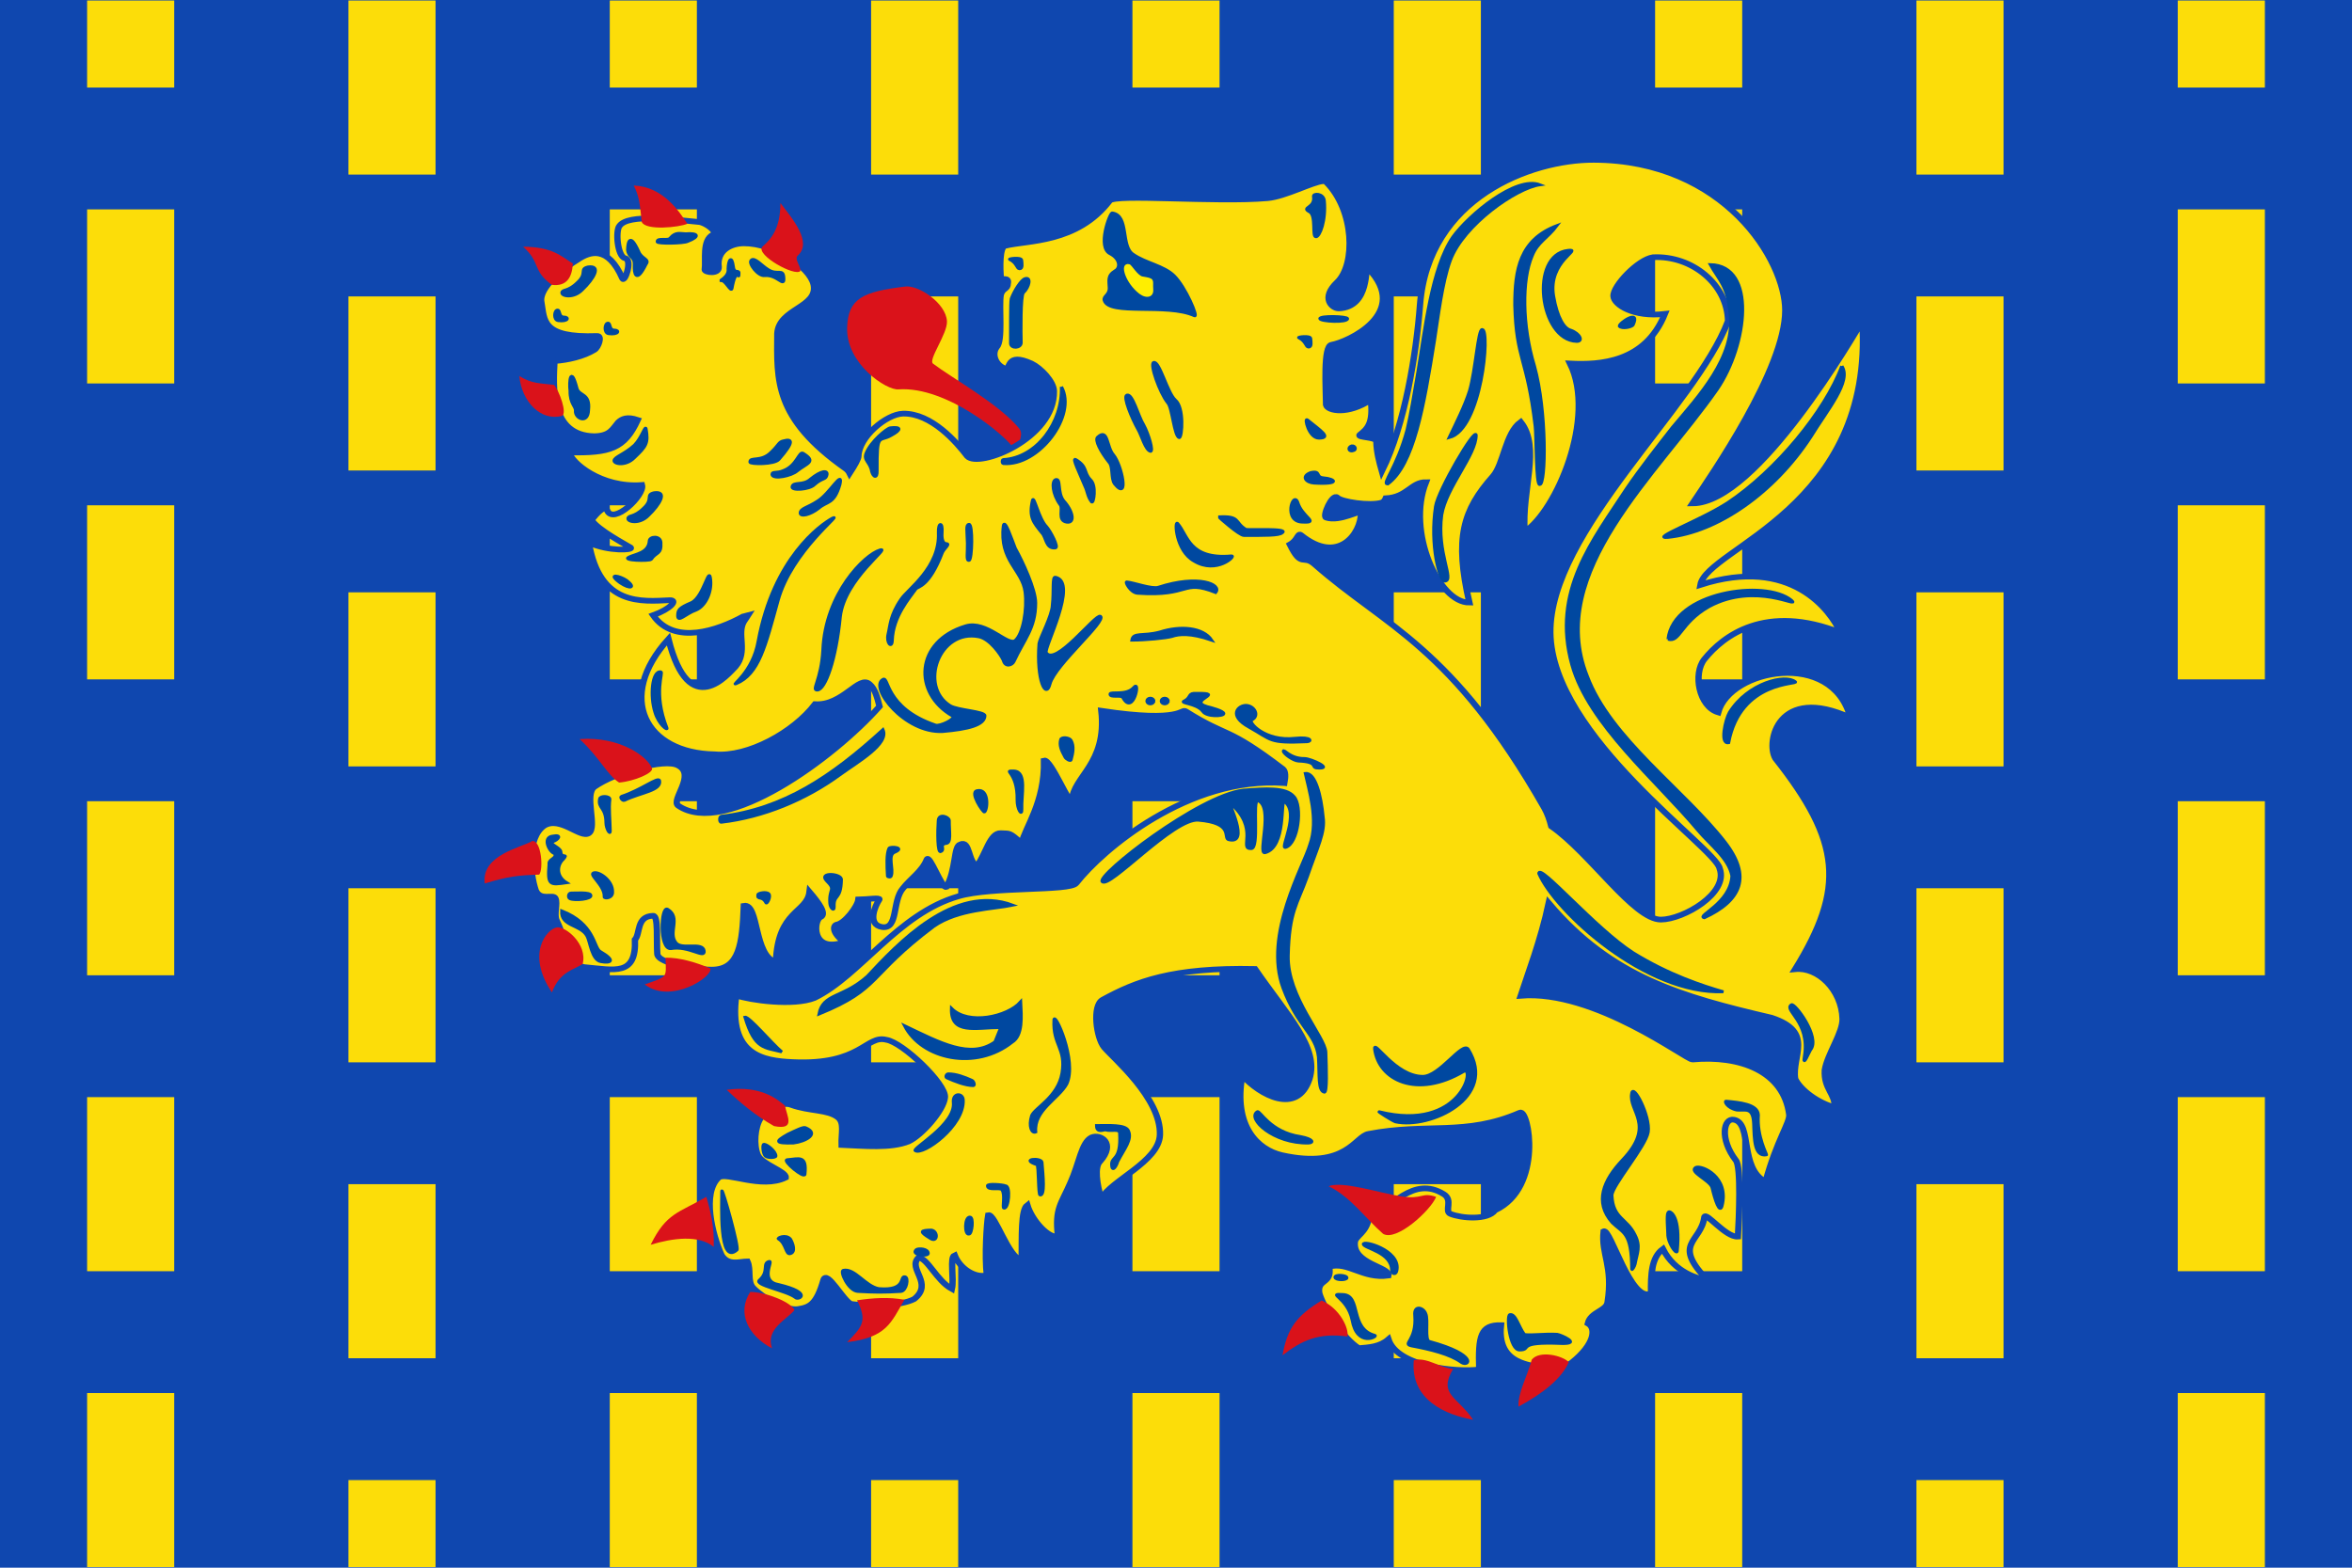 <?xml version="1.0" encoding="UTF-8" standalone="no"?>
<svg
   xmlns:dc="http://purl.org/dc/elements/1.1/"
   xmlns:cc="http://web.resource.org/cc/"
   xmlns:rdf="http://www.w3.org/1999/02/22-rdf-syntax-ns#"
   xmlns:svg="http://www.w3.org/2000/svg"
   xmlns="http://www.w3.org/2000/svg"
   xmlns:xlink="http://www.w3.org/1999/xlink"
   xmlns:sodipodi="http://sodipodi.sourceforge.net/DTD/sodipodi-0.dtd"
   xmlns:inkscape="http://www.inkscape.org/namespaces/inkscape"
   id="svg378"
   width="600"
   height="400"
   version="1.0"
   sodipodi:version="0.32"
   inkscape:version="0.45.1"
   sodipodi:docname="Bekkevoort.svg"
   inkscape:output_extension="org.inkscape.output.svg.inkscape"
   sodipodi:docbase="C:\TIIKERI\Liput\Belgia\provinssit\Vlaams-Brabant - kunnat\Leuven\svg">
  <defs
     id="defs2895" />
  <sodipodi:namedview
     inkscape:window-height="712"
     inkscape:window-width="1024"
     inkscape:pageshadow="2"
     inkscape:pageopacity="0.0"
     guidetolerance="10.0"
     gridtolerance="10.0"
     objecttolerance="10.0"
     borderopacity="1.0"
     bordercolor="#666666"
     pagecolor="#ffffff"
     id="base"
     inkscape:zoom="1.0472222"
     inkscape:cx="329.32745"
     inkscape:cy="217.0472"
     inkscape:window-x="-4"
     inkscape:window-y="-4"
     inkscape:current-layer="svg378"
     width="600px"
     height="400px" />
  <svg
     id="billety"
     viewBox="0 0 27 18"
     sodipodi:version="0.32"
     inkscape:version="0.45.1"
     version="1.0"
     width="100%"
     height="100%" />
  <svg
     id="lion"
     viewBox="0 0 744 496"
     sodipodi:version="0.32"
     inkscape:version="0.45.1"
     version="1.0"
     width="100%"
     height="100%" />
  <rect
     id="field"
     width="600"
     height="400"
     style="fill:#0f47af;fill-opacity:1"
     x="3.0000001e-006"
     y="0"
     inkscape:export-filename="C:\TIIKERI\Liput\Belgia\provinssit\Vlaams-Brabant - kunnat\Leuven\svg\Bekkevoort.png"
     inkscape:export-xdpi="133.33"
     inkscape:export-ydpi="133.33" />
  <g
     transform="matrix(22.222,0,0,22.207,3e-6,0.134)"
     id="g4136">
    <g
       style="stroke:#fcdd09;stroke-dasharray:2, 1.4;stroke-opacity:1"
       id="columns">
      <path
         style="stroke:#fcdd09;stroke-opacity:1"
         id="path2750"
         d="M 1.5,18 L 1.5,0" />
      <path
         style="stroke:#fcdd09;stroke-opacity:1"
         id="path2752"
         d="M 4.5,0 L 4.5,18" />
      <path
         style="stroke:#fcdd09;stroke-opacity:1"
         id="path2754"
         d="M 7.5,18 L 7.5,0" />
    </g>
    <use
       id="use2756"
       transform="matrix(1,0,0,-1,9,18)"
       xlink:href="#columns"
       x="0"
       y="0"
       width="540"
       height="360" />
    <use
       id="use2758"
       x="18"
       xlink:href="#columns"
       y="0"
       width="540"
       height="360" />
  </g>
  <g
     transform="matrix(0.806,0,0,0.723,-0.579,21.064)"
     id="g3869">
    <path
       style="fill:#da121a;fill-opacity:1;stroke:none;stroke-width:1.3px;stroke-opacity:1"
       id="tongue"
       d="M 321.654,129.215 C 319.356,125.004 300.567,107.095 285.091,108.277 C 281.4,108.708 268.442,99.326 268.841,86.402 C 269.144,76.125 273.929,73.816 286.966,72.027 C 291.138,71.152 300.13,77.74 300.433,84.224 C 300.661,88.646 294.336,97.918 296.048,99.215 C 301.922,104.196 316.997,113.512 323.236,122.008 C 324.443,123.575 323.622,125.331 323.548,126.724 C 323.396,129.891 322.811,130.881 321.654,129.215 z " />
    <path
       style="fill:#fcdd09;fill-opacity:1;stroke:#0f47af;stroke-width:2px;stroke-opacity:1"
       id="body"
       d="M 505.153,27.277 C 485.202,27.206 452.679,40.796 450.153,78.527 C 448.972,95.57 445.44,120.596 438.09,137.152 C 437.265,133.906 436.406,130.36 436.34,126.558 C 436.247,125.099 430.184,125.267 431.059,124.339 C 433.495,122.224 435.466,120.263 434.59,111.964 C 427.42,117.325 420.89,115.954 420.434,113.746 C 420.404,108.032 419.455,92.801 422.215,92.527 C 427.192,91.59 447.484,81.364 433.715,65.558 C 432.553,64.266 434.552,79.272 424.434,79.714 C 422.279,79.714 418.672,76.015 423.965,70.433 C 429.84,64.208 429.467,45.038 420.434,35.089 C 420.235,34.88 419.919,34.781 419.465,34.808 C 416.286,34.997 407.467,40.267 401.871,40.808 C 385.432,42.399 353.611,39.196 351.934,41.714 C 341.571,56.833 325.876,55.618 318.809,57.621 C 317.037,58.122 317.223,65.489 317.465,69.121 C 317.518,69.908 320.189,68.362 319.684,70.871 C 319.684,73.064 318.11,72.424 317.465,74.839 C 316.773,79.084 318.219,91.047 316.153,93.402 C 314.536,95.745 315.715,99.641 318.809,100.933 C 320.849,101.494 318.908,94.961 327.184,99.152 C 330.123,100.724 334.213,105.503 334.278,108.871 C 334.583,125.75 310.454,136.232 306.871,131.871 C 303.572,127.041 295.534,116.609 286.528,116.839 C 281.19,116.991 272.52,125.227 272.403,131.871 C 272.382,132.859 271.227,135.112 269.621,137.871 C 269.355,137.274 268.956,136.72 268.403,136.277 C 245.647,118.427 246.662,105.04 246.746,88.558 C 247.232,79.651 259.736,79.377 258.246,71.308 C 257.033,65.096 245.698,56.729 236.153,56.746 C 232.01,56.753 227.457,59.335 228.184,65.121 C 228.313,67.749 223.775,67.045 223.778,66.027 C 224.227,62.761 222.851,55.631 226.434,53.652 C 228.008,52.66 223.956,49.419 221.996,49.214 C 214.086,48.388 199.628,46.213 196.809,50.558 C 195.466,52.186 196.115,61.416 198.59,62.027 C 201.023,62.536 198.371,70.9 197.715,69.121 C 193.127,57.435 187.36,59.629 183.559,62.496 C 179.473,65.256 171.139,72.303 172.059,77.496 C 173.07,83.695 171.91,90.158 189.746,89.433 C 191.395,89.364 190.114,93.454 188.871,94.308 C 185.4,96.695 180.396,97.96 176.215,98.277 C 175.829,106.946 174.591,124.576 188.871,124.808 C 193.808,124.672 194.56,122.322 196.371,119.933 C 197.557,118.676 199.164,117.783 202.559,119.058 C 198.315,129.308 193.758,130.8 180.903,130.527 C 181.383,133.894 190.815,143.132 203.903,142.027 C 204.81,145.636 194.737,156.417 192.84,150.871 C 192.213,148.891 189.421,152.178 187.965,154.402 C 189.863,157.776 198.572,162.915 200.34,164.121 C 201.301,164.994 193.446,165.589 187.09,162.371 C 190.491,184.928 203.942,183.103 212.715,182.683 C 215.359,182.578 213.008,185.772 207.434,187.996 C 214.178,198.77 228.016,193.263 235.903,188.433 C 236.49,188.346 236.996,188.052 237.559,187.902 C 237.16,188.62 236.518,189.525 236.153,190.214 C 233.796,194.66 237.517,200.785 233.496,206.121 C 231.195,208.669 218.955,225.748 212.278,196.402 C 195.482,217.106 205.009,236.644 226.871,237.058 C 237.582,238.145 251.965,229.167 258.684,219.371 C 267.506,219.964 272.617,208.885 275.934,212.308 C 277.672,213.917 278.414,217.112 279.09,220.152 C 279.075,220.171 279.043,220.227 279.028,220.246 C 264.668,238.39 230.199,266.555 215.371,255.183 C 212.948,253.193 221.106,244.332 215.371,241.027 C 211.143,238.335 195.225,243.521 188.871,248.527 C 185.502,251.181 189.808,262.788 187.09,264.902 C 184.505,266.912 178.088,258.783 172.965,262.246 C 167.571,266.357 168.323,278.835 170.309,285.214 C 171.9,288.908 175.83,286.271 176.496,287.871 C 177.303,289.807 175.916,293.549 176.934,295.839 C 179.451,301.504 180.846,311.661 185.778,312.183 C 195.377,313.153 202.143,315.399 201.684,302.464 C 203.446,300.4 202.032,294.205 207.434,294.058 C 209.142,293.872 208.468,303.069 208.746,307.308 C 208.59,311.356 223.569,313.188 225.996,313.058 C 234.84,313.026 235.673,303.862 236.153,290.527 C 240.977,289.572 239.182,308.258 246.309,310.402 C 246.904,291.922 256.103,293.105 256.934,285.652 C 259.933,289.57 262.409,293.392 260.465,294.496 C 258.269,295.3 257.178,307.461 267.965,303.339 C 264.028,300.101 264.356,297.551 265.496,297.183 C 268.064,296.797 272.181,290.734 272.403,288.308 C 275.228,288.267 279.423,287.518 279.028,288.308 C 277.702,290.518 275.041,297.144 279.903,298.027 C 285.122,298.894 283.002,288.797 286.528,284.339 C 288.84,280.996 292.612,278.324 294.059,274.183 C 294.875,272.098 298.823,284.549 300.246,283.902 C 303.39,277.772 302.512,269.416 304.653,268.871 C 307.76,267.195 307.08,275.287 309.965,276.371 C 312.678,272.488 314.035,264.685 317.465,264.902 C 320.487,265.121 319.936,264.415 324.09,268.433 C 325.072,263.063 331.481,254.045 331.153,239.246 C 333.266,238.522 339.606,256.07 339.996,253.402 C 340.39,244.739 351.173,240.564 349.309,221.714 C 375.231,226.083 374.514,220.746 376.028,221.902 C 389.695,231.461 388.633,226.859 406.778,242.277 C 407.614,243.116 407.592,244.945 407.215,247.214 C 407.204,247.213 407.194,247.215 407.184,247.214 C 376.884,244.864 349.63,270.75 341.34,282.558 C 339.46,285.453 314.572,283.69 304.028,287.183 C 284.979,293.286 272.879,315.268 258.496,323.058 C 251.902,326.005 238.054,323.882 233.746,322.152 C 231.175,343.306 242.309,345.207 251.621,345.683 C 273.322,346.824 274.818,336.015 281.215,337.808 C 286.381,338.631 300.225,353.423 299.778,358.152 C 299.389,362.796 292.396,371.567 288.309,373.683 C 282.603,376.245 274.191,375.269 267.09,374.933 C 266.971,370.829 268.056,367.1 265.934,365.214 C 262.752,362.386 256.986,363.139 251.184,360.808 C 248.079,359.41 243.133,362.685 241.465,365.464 C 239.597,368.578 239.205,375.004 240.559,378.464 C 241.857,381.781 249.634,384.231 249.403,386.433 C 241.759,390.632 230.577,384.274 228.184,386.433 C 222.774,391.937 226.216,406.799 229.09,413.839 C 231.277,417.665 234.798,416.051 237.278,416.027 C 238.484,418.883 237.189,423.099 239.059,425.308 C 242.051,428.844 249.474,433.527 253.371,432.839 C 256.987,432.201 259.146,431.153 261.34,422.652 C 262.373,418.648 267.751,430.243 270.184,431.058 C 276.311,431.997 285.821,431.766 290.059,429.308 C 296.312,423.744 287.889,418.625 291.403,414.714 C 294.255,414.754 297.159,422.82 301.996,425.746 C 302.756,422.084 301.224,414.588 302.871,413.839 C 304.465,418.418 309.249,422.004 313.059,420.902 C 312.343,414.196 313.026,402.49 313.496,399.683 C 315.677,399.101 319.839,414.847 324.09,415.589 C 324.185,407.26 323.8,397.878 325.871,396.152 C 327.336,401.561 332.588,408.036 335.59,407.183 C 334.503,397.282 336.686,395.671 339.559,388.183 C 342.306,381.464 343.002,374.035 346.184,372.277 C 349.021,370.9 353.951,374.311 348.903,380.714 C 347.061,382.489 347.86,388.887 349.278,393.933 C 352.214,387.46 367.506,380.869 367.84,371.402 C 368.313,358.466 352.92,344.18 350.184,340.464 C 347.745,337.153 346.339,325.744 349.715,323.683 C 360.263,317.243 371.662,312.204 397.934,312.808 C 408.148,329.338 418.27,340.513 415.153,351.652 C 411.285,364.584 399.514,357.346 393.903,350.402 C 390.982,368.432 398.861,376.582 406.403,378.527 C 426.956,383.6 429.617,371.761 433.903,371.027 C 452.334,367.048 464.641,371.855 481.778,363.527 C 484.563,362.1 489.265,389.974 473.903,397.996 C 471.626,401.59 463.19,400.821 459.778,399.246 C 457.774,398.321 460.725,394.392 457.653,392.277 C 448.017,385.642 441.02,397.145 433.903,401.027 C 433.103,405.895 429.744,407.113 429.528,409.152 C 428.703,416.904 440.753,417.938 440.153,421.027 C 432.003,422.313 427.429,415.95 421.403,417.902 C 422.429,424.283 417.5,422.02 418.278,427.277 C 419.715,432.666 425.824,443.222 430.778,446.652 C 433.949,446.347 437.381,446.205 440.153,443.527 C 443.006,453.288 462.095,455.199 468.903,454.152 C 468.553,442.282 469.344,438.349 475.778,438.527 C 474.969,446.891 478.563,450.102 482.028,451.652 C 486.479,453.643 495.187,454.686 498.278,451.652 C 505.378,445.306 506.028,439.65 503.278,437.902 C 504.153,433.817 509.241,433.464 509.528,430.402 C 511.352,417.608 507.456,413.523 508.278,405.402 C 510.372,404.148 516.931,430.995 523.278,427.277 C 523.181,420.578 523.434,414.587 527.028,411.652 C 530.923,420.15 538.171,422.023 541.403,422.902 C 529.63,409.523 539.042,409.537 540.153,400.402 C 540.562,398.247 546.892,407.627 550.778,407.277 C 551.13,400.879 551.829,382.636 550.153,380.402 C 544.861,372.723 546.276,365.289 549.528,366.027 C 555.366,367.21 551.214,383.237 559.528,387.902 C 563.075,373.268 567.369,366.927 567.028,364.152 C 565.229,348.92 551.435,343.25 536.403,344.777 C 534.503,344.962 505.519,320.119 482.028,322.277 C 484.104,315.142 488.425,302.577 490.903,289.589 C 510.716,315.713 532.797,322.564 561.403,330.027 C 575.058,335.042 567.718,343.552 568.903,351.652 C 570.634,355.635 576.241,360.16 581.403,361.652 C 581.658,356.826 577.941,355.211 578.278,348.527 C 579.092,342.867 584.037,335.316 583.903,330.402 C 583.621,320.108 576.072,312.096 568.903,312.902 C 584.822,284.179 583.542,268 562.653,238.527 C 559.584,232.791 563.448,212.397 586.403,224.152 C 580.635,199.897 548.224,207.104 544.528,222.277 C 538.432,220.23 536.496,208.614 540.153,203.527 C 546.08,195.28 559.527,183.656 583.278,194.152 C 580.153,186.365 567.641,166.973 538.903,177.277 C 540.974,164.264 594.055,150.209 590.153,84.152 C 587.91,88.229 556.876,148.468 536.403,148.527 C 542.501,138.364 565.768,101.051 565.778,80.402 C 565.786,62.935 546.672,27.429 505.153,27.277 z M 523.903,61.652 C 536.403,60.962 547.457,71.356 547.653,84.152 C 537.457,114.273 491.054,158.537 491.403,194.152 C 491.769,230.732 543.854,270.17 544.996,277.371 C 547.904,286.122 533.465,295.37 526.403,295.402 C 517.877,295.437 504.081,272.014 491.715,262.464 C 491.2,260.175 490.51,257.987 489.528,256.027 C 460.086,198.538 439.424,192.264 416.809,170.027 C 413.074,166.357 412.753,171.549 408.965,163.027 C 411.602,161.388 411.417,158.786 412.496,159.714 C 424.195,170.213 431.538,159.276 431.496,151.746 C 431.489,150.574 424.88,155.152 420.434,153.527 C 419.167,153.106 422.38,144.914 423.965,146.433 C 425.104,147.948 434.416,149.534 438.121,148.214 C 438.745,147.878 439.078,147.345 439.309,146.714 C 446.134,146.335 447.357,140.972 452.028,141.027 C 445.802,158.459 456.067,183.623 465.778,183.527 C 461.067,160.706 463.743,150.897 473.278,138.902 C 476.659,134.647 477.15,123.772 482.028,119.777 C 488.4,128.772 482.27,143.907 483.278,158.527 C 493.312,151.199 506.094,118.236 497.653,99.152 C 507.136,99.694 521.463,98.759 527.653,81.652 C 517.713,82.926 511.592,78.437 511.403,75.402 C 511.176,71.77 519.243,62.375 523.903,61.652 z " />
    <g
       style="fill:#da121a;fill-opacity:1;stroke:none;stroke-width:1.3px"
       id="claws">
      <path
         style="fill:#da121a;fill-opacity:1;stroke:none"
         id="path637"
         d="M 175.405,71.4 C 169.154,66.4 171.919,63.549 166.294,57.924 C 175.669,58.028 178.265,61.257 182.015,63.861 C 181.806,68.862 179.988,72.025 175.405,71.4 z " />
      <path
         style="fill:#da121a;fill-opacity:1;stroke:none"
         id="path638"
         d="M 203.842,49.212 C 203.217,43.17 203.179,40.499 201.304,36.333 C 210.679,36.749 215.775,45.67 218.275,49.837 C 215.775,51.087 205.092,52.337 203.842,49.212 z " />
      <path
         style="fill:#da121a;fill-opacity:1;stroke:none"
         id="path639"
         d="M 241.968,57.962 C 245.093,55.045 247.72,51.055 247.72,42.513 C 251.678,48.242 257.777,56.291 253.295,60.975 C 251.906,62.212 254.224,64.688 254.022,66.516 C 252.355,68.599 239.884,60.879 241.968,57.962 z " />
      <path
         style="fill:#da121a;fill-opacity:1;stroke:none"
         id="path640"
         d="M 178.568,117.641 C 171.872,119.629 165.821,112.546 165.092,103.587 C 169.164,106.371 171.683,106.068 176.058,106.693 C 177.734,108.758 180.339,116.807 178.568,117.641 z " />
      <path
         style="fill:#da121a;fill-opacity:1;stroke:none"
         id="path641"
         d="M 196.663,247.037 C 192.878,244.325 190.429,238.118 184.163,231.696 C 196.982,230.637 205.821,238.025 207.062,242.018 C 207.654,243.621 201.42,246.616 196.663,247.037 z " />
      <path
         style="fill:#da121a;fill-opacity:1;stroke:none"
         id="path642"
         d="M 154.154,282.653 C 152.979,272.439 166.049,269.918 169.192,267.653 C 172.09,267.418 172.758,277.683 171.37,279.528 C 164.633,279.766 161.521,280.148 154.154,282.653 z " />
      <path
         style="fill:#da121a;fill-opacity:1;stroke:none"
         id="path643"
         d="M 176.976,298.154 C 173.816,298.718 167.096,307.379 175.404,321.09 C 177.93,313.629 182.346,313.185 185.139,311.052 C 186.721,304.018 179.649,297.676 176.976,298.154 z " />
      <path
         style="fill:#da121a;fill-opacity:1;stroke:none"
         id="path644"
         d="M 204.779,318.278 C 212.222,315.304 211.554,316.155 211.351,308.846 C 215.825,308.759 220.914,310.464 225.528,312.605 C 226.558,315.464 213.084,325.446 204.779,318.278 z " />
      <path
         style="fill:#da121a;fill-opacity:1;stroke:none"
         id="path645"
         d="M 245.093,446.716 C 237.592,442.341 233.807,434.286 238.182,426.786 C 243.819,426.947 251.331,430.697 252.164,433.197 C 250.081,436.323 242.801,439.841 245.093,446.716 z " />
      <path
         style="fill:#da121a;fill-opacity:1;stroke:none"
         id="path646"
         d="M 206.655,410.153 C 211.655,398.799 215.531,398.962 224.281,393.233 C 225.739,398.834 226.804,404.007 226.619,410.894 C 221.84,406.576 213.738,407.757 206.655,410.153 z " />
      <path
         style="fill:#da121a;fill-opacity:1;stroke:none"
         id="path647"
         d="M 245.718,368.278 C 239.884,364.632 234.676,359.736 230.717,355.465 C 241.759,353.798 246.909,359.007 249.2,361.09 C 249.617,364.527 252.801,369.84 245.718,368.278 z " />
      <path
         style="fill:#da121a;fill-opacity:1;stroke:none"
         id="path648"
         d="M 268.843,444.528 C 273.634,439.111 275.301,437.052 271.968,429.76 C 276.968,428.927 281.968,428.522 286.968,429.563 C 282.73,437.688 281.331,442.85 268.843,444.528 z " />
      <path
         style="fill:#da121a;fill-opacity:1;stroke:none"
         id="path649"
         d="M 438.463,406.285 C 432.717,400.687 428.298,393.321 421.227,389.491 C 425.573,387.539 437.297,391.874 444.184,393.071 C 451.071,394.268 450.55,391.47 455.257,393.247 C 453.636,397.888 442.735,409.157 438.463,406.285 z " />
      <path
         style="fill:#da121a;fill-opacity:1;stroke:none"
         id="path650"
         d="M 406.643,449.153 C 408.183,439.444 411.183,435.185 419.017,429.828 C 424.769,432.607 427.682,439.578 427.207,442.531 C 417.999,441.131 412.756,443.924 406.643,449.153 z " />
      <path
         style="fill:#da121a;fill-opacity:1;stroke:none"
         id="path651"
         d="M 448.192,450.894 C 447.014,464.963 458.424,470.219 466.968,471.914 C 462.033,463.738 455.826,463.061 460.614,454.001 C 455.92,453.345 452.243,449.716 448.192,450.894 z " />
      <path
         style="fill:#da121a;fill-opacity:1;stroke:none"
         id="path652"
         d="M 485.53,450.7 C 483.983,456.961 481.11,462.338 481.331,467.273 C 489.286,462.485 495.032,457.256 497.241,451.584 C 495.253,449.227 487.961,447.312 485.53,450.7 z " />
    </g>
    <path
       style="fill:#0048a0;stroke:#0048a0;stroke-width:1px"
       id="outer_eye"
       d="M 352.738,46.006 C 352.015,45.921 347.835,58.247 352.151,60.468 C 355.181,62.241 355.465,65.345 353.656,66.422 C 351.114,68.151 351.776,69.94 351.821,72.514 C 351.868,74.997 349.791,75.374 350.228,76.863 C 351.684,82.535 370.085,77.886 378.789,82.312 C 380.026,82.91 375.992,72.237 372.33,68.169 C 369.105,64.585 363.254,63.63 359.412,60.638 C 355.325,57.837 358.2,46.863 352.738,46.006 z " />
    <path
       style="fill:#ffee00;stroke:#ffee00"
       id="inner_eye"
       d="M 357.973,64.587 C 355.879,63.967 357.104,69.549 360.814,73.374 C 363.051,75.808 365.406,75.695 365.228,73.067 C 364.975,69.524 366.074,69.673 362.24,68.928 C 360.527,68.691 358.36,64.488 357.973,64.587 z " />
    <g
       style="fill:#0048a0;stroke:#0048a0;stroke-width:1px"
       id="highlights">
      <path
         id="path823"
         d="M 486.629,121.298 C 487,124.293 486.824,142.351 488.068,141.864 C 490.012,141.773 490.341,115.985 486.354,99.988 C 482.454,85.631 482.381,69.657 485.618,61.233 C 487.358,56.281 490.455,55.049 493.517,50.457 C 481.69,55.427 480.17,66.089 480.17,78.436 C 480.598,97.948 484.042,96.978 486.629,121.298 z " />
      <path
         id="path826"
         d="M 336.667,107.352 C 337.096,119.927 328.797,132.4 318.3,133.036 C 317.84,133.063 317.839,134.423 318.3,134.474 C 329.458,135.512 341.71,117.538 336.667,107.352" />
      <path
         id="path828"
         d="M 414.513,119.046 C 418.487,122.652 422.386,125.434 418.187,125.505 C 414.938,125.564 413.421,117.996 414.513,119.046 z " />
      <path
         id="path830"
         d="M 276.619,137.27 C 277.173,139.412 278.389,139.816 278.309,136.967 C 278.224,123.137 278.929,127.07 282.773,124.531 C 286.17,122.488 285.945,121.361 282.48,121.839 C 281.306,122.104 276.473,126.535 274.929,130.638 C 273.837,133.433 276.153,133.856 276.619,137.27 z " />
      <path
         id="path832"
         d="M 467.909,124.427 C 467.693,121.372 455.831,143.959 455.084,149.597 C 453.223,163.209 456.323,176.092 458.022,175.948 C 461.151,175.645 455.408,165.966 457.012,152.56 C 458.494,142.784 467.974,131.377 467.909,124.427 z " />
      <path
         id="path834"
         d="M 428.503,128.23 C 429.711,127.998 430.078,129.657 429.085,129.883 C 427.603,130.539 427.139,128.732 428.503,128.23 z " />
      <path
         id="path838"
         d="M 415.584,137.627 C 412.42,138.937 414.053,141.202 416.627,141.362 C 425.327,141.93 423.223,139.793 419.626,139.495 C 416.884,139.236 418.96,136.835 415.584,137.627 z " />
      <path
         id="path843"
         d="M 411.421,148.096 C 409.974,143.899 406.653,155.242 413.167,155.137 C 418.442,155.4 412.772,153.258 411.421,148.096 z " />
      <path
         id="path845"
         d="M 386.32,153.27 C 386.499,153.287 392.893,159.859 394.461,159.851 C 400.684,159.825 405.669,159.966 406.554,158.872 C 408.9,157.109 395.591,158.019 394.986,157.648 C 391.343,155.148 393.376,152.789 386.32,153.27 z " />
      <path
         id="path846"
         d="M 297.744,158.779 C 298.278,171.1 288.049,178.695 285.957,182.263 C 282.415,187.945 282.461,191.715 281.813,194.693 C 281.165,197.671 283.008,200.056 283.112,196.831 C 283.375,188.405 288.575,181.95 290.579,178.739 C 291.227,177.799 294.714,178.2 298.942,165.95 C 299.458,164.528 301.562,162.83 300.277,162.718 C 298.693,162.711 298.798,159.72 298.864,158.755 C 299.137,155.018 297.646,155.004 297.744,158.779 z " />
      <path
         id="path848"
         d="M 318.3,156.423 C 316.925,168.814 324.324,172.037 325.188,179.81 C 325.855,185.813 324.565,194.44 322.035,196.892 C 319.635,198.81 312.963,189.528 306.392,191.718 C 290.291,197.086 289.627,215.568 302.229,223.586 C 303.454,224.407 298.217,227.323 296.78,226.739 C 280.602,220.588 282.1,209.097 280.127,210.667 C 275.81,213.489 287.062,229.751 299.076,229.034 C 307.037,228.275 312.404,226.823 312.423,223.432 C 312.431,221.858 303.732,221.503 301.372,219.851 C 291.529,212.961 297.917,192.798 310.555,195.607 C 314.047,196.383 317.528,201.979 318.3,203.933 C 318.881,206.489 321.074,205.64 321.606,204.362 C 324.9,196.456 328.494,192.598 328.494,183.666 C 328.494,178.823 324.331,168.913 322.035,164.321 C 320.933,161.26 318.702,153.658 318.3,156.423 z " />
      <path
         id="path849"
         d="M 373.401,155.566 C 372.44,154.488 372.784,165.279 378.7,168.913 C 385.809,173.708 392.149,166.887 390.483,167.045 C 376.96,168.373 376.687,159.679 373.401,155.566 z " />
      <path
         id="path851"
         d="M 261.178,200.263 C 260.673,210.753 257.441,214.488 259.403,214.402 C 261.963,214.281 265.36,203.5 266.659,188.533 C 268.036,175.125 283.078,163.62 279.209,164.964 C 274.382,166.566 261.926,180.229 261.178,200.263 z " />
      <path
         id="path852"
         d="M 196.997,176.556 C 192.613,172.953 196.947,174.065 199.037,175.694 C 202.034,178.267 200.27,178.996 196.997,176.556 z " />
      <path
         id="path853"
         d="M 225.631,175.647 C 225.173,169.734 223.601,181.316 219.572,183.524 C 215.626,185.39 215.274,186.076 215.236,188.083 C 215.189,190.849 217.739,187.431 221.045,186.164 C 223.97,184.776 225.989,180.027 225.631,175.647 z " />
      <path
         id="path854"
         d="M 334.748,174.561 C 333.696,174.305 334.33,179.515 333.815,184.414 C 333.737,188.03 329.88,195.949 329.59,197.976 C 328.712,210.902 331.77,217.892 333.036,212.203 C 334.679,205.506 351.076,190.081 349.001,188.336 C 347.486,187.365 334.799,206.158 331.846,201.202 C 330.953,199.795 342.205,176.302 334.748,174.561 z " />
      <path
         id="path855"
         d="M 357.33,176.229 C 356.734,176.185 358.548,180.071 360.758,180.239 C 377.741,181.561 374.654,175.231 385.463,179.964 C 387.585,177.109 380.108,173.457 367.371,178.096 C 365.266,178.838 359.519,176.42 357.33,176.229 z " />
      <path
         id="path856"
         d="M 528.665,196.463 C 532.4,197.779 532.54,190.725 541.583,184.984 C 556.471,175.961 570.937,186.015 567.695,182.688 C 559.456,175.103 530.327,179.639 528.665,196.463" />
      <path
         id="path857"
         d="M 358.968,196.788 C 363.177,196.788 369.594,196.11 371.595,195.503 C 373.846,194.634 377.443,194.217 384.223,196.788 C 381.46,192.182 374.289,191.562 367.809,193.904 C 362.322,195.523 359.397,193.835 358.968,196.788 z " />
      <path
         id="path858"
         d="M 209.863,207.964 C 207.115,207.456 206.362,216.456 208.043,222.265 C 209.214,226.616 212.158,228.92 211.78,227.771 C 207.352,215.225 210.801,208.159 209.863,207.964 z " />
      <path
         id="path859"
         d="M 548.103,222.272 C 546.788,224.818 545,233.629 547.828,232.983 C 551.612,210.794 570.33,212.584 568.92,211.464 C 565.863,208.607 553.971,211.743 548.103,222.272 z " />
      <path
         id="path860"
         d="M 359.574,213.465 C 357.221,216.424 352.178,214.764 352.08,215.761 C 351.945,217.354 355.569,215.893 356.17,217.148 C 359.373,223.678 361.847,210.41 359.574,213.465 z " />
      <path
         style="stroke-width:0.954"
         id="path865"
         d="M 280.177,228.324 C 263.714,245.08 248.636,256.219 229.011,258.907 C 228.317,259 228.331,261.162 229.011,261.073 C 242.309,259.365 255.746,253.131 266.468,244.396 C 272.099,239.808 282.364,233.438 280.177,228.324 z " />
      <path
         id="path866"
         d="M 336.464,231.832 C 335.948,233.894 336.619,235.674 337.851,238.138 C 338.149,238.735 339.539,239.659 339.692,239.047 C 340.304,236.598 340.712,234.176 339.692,232.135 C 339.182,231.115 336.714,230.832 336.464,231.832 z " />
      <path
         id="path867"
         d="M 282.12,270.205 C 281.265,272.155 281.425,276.282 281.639,280.096 C 281.68,280.339 282.655,280.635 282.775,279.97 C 283.626,277.628 281.516,272.661 283.859,271.646 C 287.408,269.978 282.645,269.433 282.12,270.205 z " />
      <path
         id="path868"
         d="M 188.897,278.834 C 186.424,279.18 192.243,283.226 191.974,287.412 C 191.927,288.095 194.712,287.966 194.573,285.594 C 194.672,281.822 190.748,278.618 188.897,278.834 z " />
      <path
         id="path869"
         d="M 262.314,281.686 C 265.456,285.15 262.998,284.232 263.398,289.684 C 263.491,291.266 264.764,292.78 264.711,290.844 C 264.526,286.233 266.888,288.869 267.007,281.206 C 266.956,279.078 259.706,278.506 262.314,281.686 z " />
      <path
         id="path870"
         d="M 487.767,279.116 C 493.011,292.731 521.744,322.036 546.175,320.87 C 539.609,318.742 528.95,314.901 517.614,307.095 C 505.585,298.486 487.761,275.16 487.767,279.116 z " />
      <path
         id="path871"
         d="M 181.403,286.025 C 180.644,286.025 180.387,287.619 181.101,288.018 C 182.481,288.789 188.189,288.255 187.685,286.806 C 187.578,285.626 182.939,286.025 181.403,286.025 z " />
      <path
         id="path872"
         d="M 240.616,286.579 C 240.313,288.73 241.901,286.755 243.191,289.509 C 243.473,290.016 244.779,287.266 244.048,286.328 C 243.35,285.432 240.712,285.996 240.616,286.579 z " />
      <path
         id="path873"
         d="M 259.942,328.738 C 279.718,319.74 275.216,315.427 296.245,297.807 C 304.012,291.807 315.086,291.802 321.325,290.314 C 302.574,282.469 284.788,304.02 275.232,315.393 C 267.491,323.134 261.175,321.34 259.942,328.738 z " />
      <path
         id="path874"
         d="M 211.981,291.724 C 209.848,290.507 209.324,305.955 213.016,305.653 C 218.857,304.498 223.922,309.534 223.562,306.434 C 223.12,303.051 216.584,306.144 214.682,303.608 C 211.992,300.022 216.394,294.672 211.981,291.724 z " />
      <path
         id="path875"
         d="M 178.502,292.306 C 178.196,297.937 184.441,297.046 186.525,301.215 C 187.502,303.168 187.996,309.709 190.914,310.245 C 193.853,310.864 195.953,310.051 190.561,306.558 C 188.614,305.019 188.877,296.843 178.502,292.306 z " />
      <path
         id="path877"
         d="M 321.756,242.957 C 317.732,242.876 322.848,242.859 322.662,253.177 C 322.605,256.271 324.19,259.253 324.101,256.479 C 323.921,251.43 325.776,243.341 321.756,242.957 z " />
      <path
         id="path878"
         d="M 209.435,246.287 C 208.977,244.902 203.599,249.683 197.475,251.889 C 196.807,252.148 197.717,253.609 198.332,253.328 C 203.613,250.489 210.211,249.936 209.435,246.287 z " />
      <path
         id="path879"
         d="M 413.87,243.82 C 414.924,249.291 418.16,260.37 415.309,268.921 C 413.363,276.476 400.545,300.731 406.829,319.585 C 411.423,333.369 417.177,335.57 418.034,343.893 C 418.371,350.32 417.85,355.89 419.901,356.319 C 420.758,356.195 420.516,348.351 420.33,342.236 C 420.148,336.717 408.108,322.651 408.422,308.137 C 408.751,292.472 411.28,290.134 414.452,280.28 C 417.673,269.841 420.226,264.57 419.473,259.188 C 418.857,251.729 417.023,243.373 413.87,243.82 z " />
      <path
         id="path880"
         d="M 309.973,249.896 C 307.496,250.46 311.956,257.728 312.319,257.44 C 313.413,256.228 313.659,248.961 309.973,249.896 z " />
      <path
         id="path881"
         d="M 349.585,281.993 C 351.647,284.859 372.204,259.557 380.014,260.32 C 391.1,261.361 387.937,266.244 389.444,267.147 C 396.659,269.42 389.008,253.217 390.059,254.283 C 399.492,263.428 392.654,270.541 396.728,270.357 C 399.403,270.247 397.011,253.18 398.81,253.432 C 403.94,255.372 398.673,272.461 401.106,271.799 C 407.956,269.82 405.878,252.796 407.258,253.772 C 412.198,257.695 405.782,270.403 407.565,269.932 C 411.635,268.743 413.045,255.246 410.222,251.943 C 407.678,248.579 401.201,249.102 394.339,249.697 C 380.283,251.355 347.666,279.784 349.585,281.993 z " />
      <path
         id="path882"
         d="M 190.535,252.746 C 189.884,256.273 192.492,255.585 192.528,261.276 C 192.538,263.249 193.872,265.798 193.841,264.15 C 193.768,259.724 193.355,256.384 193.716,252.924 C 193.734,251.732 190.75,251.58 190.535,252.746 z " />
      <path
         id="path883"
         d="M 297.71,260.417 C 297.44,264.192 297.413,272.184 298.494,271.392 C 299.93,270.64 297.839,268.972 300.058,268.54 C 301.902,268.485 301.111,264.571 301.142,260.365 C 301.064,259.159 297.881,257.736 297.71,260.417 z " />
      <path
         id="path884"
         d="M 175.728,265.916 C 172.15,266.272 174.671,271.857 176.331,272.122 C 176.982,273.924 174.232,273.946 174.516,275.883 C 173.947,283.518 174.804,283.228 180.066,282.391 C 176.532,279.98 177.069,276.025 179.032,274.067 C 180.71,271.788 178.311,274.028 178.201,271.419 C 178.154,270.004 174.251,268.634 175.649,267.911 C 177.461,267.278 178.717,265.26 175.728,265.916 z " />
      <path
         id="path2824"
         d="M 302.48,359.924 C 303.23,367.647 289.378,376.064 290.394,376.951 C 292.824,378.809 306.024,368.21 305.557,359.015 C 305.443,356.473 302.169,356.428 302.48,359.924 z " />
      <path
         id="path886"
         d="M 517.185,356.747 C 516.086,363.134 524.813,367.742 514.34,380.102 C 508.19,387.317 505.228,395.099 511.001,402.358 C 514.454,406.161 517.139,405.628 517.185,418.736 C 517.188,419.463 518.087,417.678 518.196,417.023 C 518.852,413.087 520.082,410.76 518.196,406.675 C 515.626,400.682 511.229,400.995 510.88,392.746 C 510.913,389.293 521.628,375.518 522.359,370.401 C 523.159,364.804 517.584,352.949 517.185,356.747 z " />
      <path
         id="path887"
         d="M 547.032,359.472 C 546.407,359.412 547.291,361.897 550.46,362.625 C 553.202,362.883 555.561,361.377 555.787,367.491 C 555.972,372.902 555.948,379.198 559.797,378.421 C 560.024,378.35 556.71,371.959 557.226,364.338 C 557.063,360.426 551.088,359.9 547.032,359.472 z " />
      <path
         id="path888"
         d="M 398.656,363.207 C 395.266,365.655 403.864,374.576 414.881,374.258 C 416.512,374.212 416.54,372.839 412.31,371.962 C 402.562,370.368 399.465,362.538 398.656,363.207 z " />
      <path
         id="path889"
         d="M 250.127,371.105 C 245.955,373.716 245.95,374.426 251.84,374.258 C 255.714,373.731 260.245,370.951 255.608,368.809 C 254.9,368.509 252.659,369.78 250.127,371.105 z " />
      <path
         id="path890"
         d="M 347.792,368.071 C 347.792,370.957 350.091,369.444 350.665,369.635 C 352.387,370.209 355.022,369.125 355.108,370.722 C 355.652,381.267 352.061,378.45 352.634,382.554 C 352.936,384.487 354.151,382.114 354.428,380.861 C 356.582,376.211 359.169,373.013 357.808,369.837 C 356.873,367.656 351.618,368.071 347.792,368.071 z " />
      <path
         id="path891"
         d="M 242.536,374.686 C 241.902,374.686 242.199,378.084 242.964,378.849 C 243.729,379.615 246.27,379.483 246.27,378.849 C 246.27,377.096 243.432,374.686 242.536,374.686 z " />
      <path
         id="path892"
         d="M 249.852,380.135 C 248.224,380.453 255.277,386.958 255.454,385.309 C 256.165,378.239 253.494,379.852 249.852,380.135 z " />
      <path
         id="path893"
         d="M 330.483,380.992 C 330.214,379.293 323.371,379.846 328.922,381.913 C 329.552,382.167 329.273,392.602 329.933,392.625 C 331.477,392.691 330.868,386.133 330.483,380.992 z " />
      <path
         id="path894"
         d="M 537.42,382.859 C 535.184,384.479 541.789,387.305 542.594,389.933 C 543.514,394.336 545.043,399.565 545.747,396.36 C 548.066,386.219 539.346,381.892 537.42,382.859 z " />
      <path
         id="path895"
         d="M 313.28,389.318 C 313.283,391.258 317.246,389.782 317.871,390.789 C 318.97,392.558 317.877,397.068 318.454,397.216 C 319.978,397.719 320.684,389.218 318.882,389.318 C 318.11,388.933 313.279,388.449 313.28,389.318 z " />
      <path
         id="path896"
         d="M 229.189,391.186 C 229.228,395.61 228.195,417.741 233.934,412.002 C 234.821,411.543 229.307,389.847 229.189,391.186 z " />
      <path
         id="path897"
         d="M 323.749,324.449 C 319.588,329.658 307.247,332.746 301.874,326.745 C 301.571,336.199 309.443,333.505 317.467,333.505 L 315.649,338.527 C 307.821,344.715 298.175,338.783 287.014,332.851 C 292.517,344.813 309.604,348.85 321.022,338.702 C 324.517,336.337 323.983,329.531 323.749,324.449 z " />
      <path
         id="path898"
         d="M 567.695,325.462 C 565.18,327.463 573.676,331.442 571.858,343.554 C 571.161,348.035 573.33,342.021 573.726,341.412 C 577.069,336.925 568.537,324.451 567.695,325.462 z " />
      <path
         id="path899"
         d="M 236.505,329.824 C 239.579,341.296 242.747,340.526 248.159,342.085 C 245.033,339.158 237.739,329.492 236.505,329.824 z " />
      <path
         id="path900"
         d="M 334.319,330.88 C 333.917,339.801 338.18,340.754 336.866,349.576 C 335.544,358.022 328.344,361.718 327.254,364.558 C 326.178,368.442 327.319,370.973 328.516,370.367 C 327.876,362.699 335.721,358.736 338.329,353.44 C 341.768,345.225 334.309,327.248 334.319,330.88 z " />
      <path
         id="path901"
         d="M 529.093,398.502 C 528.285,398.502 528.327,400.434 528.604,406.218 C 528.518,409.503 531.367,413.844 531.543,412.431 C 532.655,400.085 529.479,398.502 529.093,398.502 z " />
      <path
         id="path902"
         d="M 307.677,400.369 C 308.984,400.369 308.36,406.435 307.403,406.4 C 305.959,406.776 305.964,400.369 307.677,400.369 z " />
      <path
         id="path903"
         d="M 295.066,407.839 C 297.488,409.771 297.747,405.342 295.495,404.961 C 292.102,405.033 291.532,405.448 295.066,407.839 z " />
      <path
         id="path904"
         d="M 247.127,408.114 C 249.592,409.719 249.385,413.862 250.862,413.288 C 252.6,412.764 251.736,409.691 250.862,408.114 C 249.413,406.271 246.47,407.8 247.127,408.114 z " />
      <path
         id="path905"
         d="M 432.238,409.981 C 432.585,411.534 441.173,412.793 441.207,419.211 C 441.213,420.43 442.626,421.176 442.86,418.89 C 443.784,411.968 431.917,408.35 432.238,409.981 z " />
      <path
         id="path906"
         d="M 290.749,411.849 C 291.408,411.321 294.582,411.456 294.484,413.288 C 294.224,414.403 288.866,413.786 290.749,411.849 z " />
      <path
         id="path907"
         d="M 244.249,416.012 C 241.824,416.608 244.284,419.5 241.097,422.625 C 239.25,424.43 249.654,426.343 252.455,428.777 C 253.374,429.948 258.289,427.129 247.127,424.185 C 241.097,423.023 245.415,415.932 244.249,416.012 z " />
      <path
         id="path908"
         d="M 267.637,419.165 C 266.423,419.51 269.277,426.484 272.229,426.635 C 277.559,426.952 280.145,427.019 285.883,426.635 C 287.648,426.384 288.397,421.768 287.168,421.461 C 285.336,421.003 287.822,426.473 278.841,425.624 C 274.629,424.797 271.187,418.277 267.637,419.165 z " />
      <path
         id="path909"
         d="M 423.268,421.675 C 423.067,420.527 427.028,420.806 427.003,421.829 C 426.985,422.712 423.428,422.756 423.268,421.675 z " />
      <path
         id="path910"
         d="M 435.819,341.105 C 437.089,352.137 449.199,358.734 463.952,349.003 C 467.736,346.616 463.369,370.405 437.258,363.207 C 436.553,363.021 441.681,366.585 442.399,366.788 C 453.282,369.438 474.962,358.352 465.39,341.105 C 463.56,338.234 456.39,350.717 451.033,350.717 C 442.248,350.717 435.361,337.283 435.819,341.105 z " />
      <path
         id="path911"
         d="M 300.863,349.829 C 300.266,349.829 299.837,350.969 300.435,351.268 C 302.898,352.5 306.298,353.993 308.761,353.993 C 309.359,353.993 308.93,352.424 308.333,352.125 C 305.869,350.893 303.327,349.829 300.863,349.829 z " />
      <path
         id="path912"
         d="M 542.033,64.232 C 544.837,69.841 547.503,71.686 548.315,81.515 C 550.111,96.862 538.118,110.908 530.076,121.63 C 525.89,127.613 519.909,136.073 515.567,143.202 C 504.85,161.541 491.698,179.341 498.236,205.494 C 503.487,226.498 525.016,246.425 538.123,263.901 C 541.944,268.996 547.875,273.822 548.899,279.972 C 548.443,289.663 537.479,294.092 540.144,294.758 C 551.818,288.76 555.21,280.222 546.604,267.911 C 533.706,249.463 510.351,231.241 503.055,209.354 C 490.063,172.804 525.184,138.706 544.201,108.285 C 553.838,92.567 556.756,64.515 542.033,64.232 z " />
      <path
         id="path913"
         d="M 325.188,69.179 C 323.953,69.53 321.691,73.565 320.808,76.277 C 320.502,77.518 320.631,87.989 320.596,92.077 C 320.68,94.007 323.83,93.809 323.902,91.863 C 323.821,88.266 323.686,75.242 324.608,74.181 C 326.484,72.236 327.177,68.495 325.188,69.179 z " />
      <path
         id="path915"
         d="M 418.462,83.322 C 418.462,82.169 427.217,82.465 427.217,83.322 C 427.217,84.835 418.676,84.393 418.462,83.322 z " />
      <path
         id="path918"
         d="M 469.85,87.139 C 468.497,87.057 467.784,101.436 465.84,108.813 C 464.331,114.111 461.677,119.955 459.381,125.312 C 469.669,122.418 472.436,87.322 469.85,87.139 z " />
      <path
         id="path919"
         d="M 411.789,90.056 C 414.145,91.39 413.975,93.331 414.881,93.363 C 415.935,93.392 415.646,91.5 415.524,90.271 C 415.391,89.17 411.233,89.768 411.789,90.056 z " />
      <path
         id="path920"
         d="M 372.673,112.001 C 370.167,109.475 367.657,98.06 365.854,98.784 C 364.591,99.394 367.72,109.396 370.32,113.042 C 371.76,114.638 372.358,125 373.979,125.312 C 374.863,125.18 375.587,114.637 372.673,112.001 z " />
      <path
         id="path921"
         d="M 583.662,100.058 C 578.398,115.848 562.843,136.925 547.534,148.271 C 538.828,154.552 522.77,161.06 528.561,160.532 C 544.234,158.799 562.292,144.86 573.873,125.009 C 579.084,115.514 586.864,105.379 583.662,100.058" />
      <path
         id="path923"
         d="M 439.93,141.687 C 448.189,134.986 451.378,114.337 454.716,91.023 C 455.831,83.24 457.152,70.522 459.736,62.769 C 463.929,50.192 480.617,37.238 488.144,36.076 C 480.507,32.723 465.586,46.73 460.593,54.443 C 453.806,65.357 451.719,87.52 449.542,101.921 C 448.052,111.486 447.381,116.36 446.114,122.43 C 442.857,135.984 437.947,141.637 439.93,141.687 z " />
      <path
         id="path925"
         d="M 499.725,91.355 C 501.84,91.427 500.929,88.615 497.835,87.373 C 495.773,86.83 493.591,83.006 492.409,75.316 C 490.58,62.987 501.875,58.594 497.001,59.212 C 484.705,60.717 487.955,90.965 499.725,91.355 z " />
      <path
         id="path929"
         d="M 416.469,40.189 C 417.097,44.356 412.309,43.94 415.257,45.657 C 417.389,47.074 415.891,54.531 417.25,54.443 C 418.433,54.346 420.438,48.697 419.849,41.704 C 419.61,38.987 416.271,38.967 416.469,40.189 z " />
      <path
         id="path932"
         d="M 448.523,435.083 C 449.167,444.132 444.359,445.061 447.512,445.859 C 453.395,447.078 459.77,448.822 463.248,451.675 C 465.612,453.469 468.952,449.074 453.115,444.266 C 451.527,443.805 452.858,436.668 451.936,434.44 C 451.233,432.224 448.16,431.262 448.523,435.083 z " />
      <path
         id="path933"
         d="M 478.584,434.808 C 477.45,435.27 478.575,447.538 481.737,447.298 C 485.8,447.264 480.17,444.312 494.962,445.002 C 501.576,445.214 494.608,441.872 493.57,441.742 C 489.637,441.463 483.683,442.328 483.115,441.695 C 481.398,439.138 480.375,434.291 478.584,434.808 z " />
      <path
         id="path934"
         d="M 425.839,427.706 C 420.364,427.341 427.178,428.538 428.688,436.707 C 430.264,446.639 437.018,442.471 435.865,442.124 C 427.769,439.75 431.651,428.078 425.839,427.706 z " />
      <path
         transform="matrix(0.438,0,0,0.389,202.914,127.772)"
         style="stroke-width:2.357"
         id="path700"
         d="M 372.048,232.63 C 372.048,231.124 370.962,229.904 369.624,229.904 C 368.285,229.904 367.2,231.124 367.2,232.63 C 367.2,234.136 368.285,235.357 369.624,235.357 C 370.963,235.357 372.048,234.136 372.048,232.63 L 369.624,232.63 L 372.048,232.63 z " />
      <path
         transform="matrix(0.438,0,0,0.389,207.459,127.772)"
         style="stroke-width:2.357"
         id="path701"
         d="M 372.048,232.63 C 372.048,231.124 370.962,229.904 369.624,229.904 C 368.285,229.904 367.2,231.124 367.2,232.63 C 367.2,234.136 368.285,235.357 369.624,235.357 C 370.963,235.357 372.048,234.136 372.048,232.63 L 369.624,232.63 L 372.048,232.63 z " />
      <path
         id="path698"
         d="M 513.251,85.983 C 513.08,84.83 520.04,79.66 517.591,85.531 C 517.219,86.332 514.016,87.064 513.251,85.983 z " />
      <path
         id="path862"
         d="M 320.311,62.42 C 322.668,63.754 322.498,65.695 323.404,65.727 C 324.457,65.756 324.168,63.864 324.046,62.635 C 323.914,61.534 319.756,62.132 320.311,62.42 z " />
      <path
         id="path916"
         d="M 177.186,80.296 C 176.124,80.296 175.809,83.785 177.4,84.03 C 180.638,84.496 180.921,82.736 179.207,82.745 C 177.454,82.753 178.083,80.296 177.186,80.296 z " />
      <path
         id="path917"
         d="M 193.147,84.902 C 192.084,84.902 191.769,88.391 193.361,88.636 C 196.598,89.102 196.881,87.342 195.168,87.351 C 193.414,87.359 194.043,84.902 193.147,84.902 z " />
      <path
         id="path928"
         d="M 362.675,120.788 C 360.922,117.691 359.174,109.573 357.371,110.297 C 356.107,110.906 358.934,118.485 360.927,122.434 C 361.959,124.321 363.269,129.847 364.89,130.16 C 365.774,130.028 364.378,124.332 362.675,120.788 z " />
      <path
         id="path935"
         d="M 353.131,131.392 C 350.898,128.621 351.448,121.692 348.13,125.142 C 347.16,126.156 349.087,130.301 351.687,133.947 C 353.128,135.543 352.235,139.794 353.528,141.673 C 358.217,148.045 355.743,134.936 353.131,131.392 z " />
      <path
         id="path936"
         d="M 345.86,140.178 C 343.54,137.48 345.086,135.629 341.162,133.02 C 339.953,132.309 342.422,137.875 344.113,142.43 C 344.975,144.4 344.939,146.208 346.257,148.035 C 346.842,148.712 347.866,142.208 345.86,140.178 z " />
      <path
         id="path937"
         d="M 337.376,147.601 C 335.266,144.736 336.603,139.416 334.8,140.14 C 333.536,140.749 333.806,145.182 336.235,148.944 C 337.373,150.237 335.227,154.629 338.38,155.155 C 341.087,155.556 340.291,151.145 337.376,147.601 z " />
      <path
         id="path938"
         d="M 331.923,156.69 C 329.488,153.985 327.945,145.513 327.528,147.411 C 326.265,153.474 327.879,155.296 330.479,158.942 C 331.92,160.538 331.645,164.619 334.744,164.244 C 335.967,164.081 333.087,158.128 331.923,156.69 z " />
      <path
         id="path939"
         d="M 307.365,155.904 C 306.403,156.17 306.817,158.022 306.934,162.584 C 307.008,165.678 306.481,168.865 307.412,168.643 C 308.432,168.459 308.649,155.465 307.365,155.904 z " />
      <path
         id="path940"
         d="M 240.7,197.156 C 238.952,208.236 231.891,212.927 233.695,212.153 C 240.968,208.818 242.97,198.822 246.949,182.856 C 251.235,165.443 267.778,151.701 264.213,153.716 C 260.457,155.961 245.556,167.738 240.7,197.156 z " />
      <path
         id="path941"
         d="M 266.533,141.866 C 267.687,136.143 263.259,145.129 259.564,147.622 C 256.458,149.973 254.092,150.175 254.016,151.877 C 253.958,153.432 257.163,152.595 259.826,150.262 C 262.447,147.662 264.708,149.029 266.533,141.866 z " />
      <path
         id="path942"
         d="M 262.442,138.381 C 262.683,136.721 260.7,136.815 257.292,139.896 C 254.861,142.368 251.813,140.665 251.441,142.637 C 251.091,144.191 257.015,143.664 258.462,141.93 C 261.105,139.319 262.115,140.34 262.442,138.381 z " />
      <path
         id="path943"
         d="M 254.868,130.807 C 253.641,130.049 252.898,135.105 248.809,136.867 C 246.483,138.041 245.056,137.021 245.079,138.395 C 245.507,140.203 251.246,138.823 253.009,137.083 C 256.043,134.386 259.313,133.856 254.868,130.807 z " />
      <path
         id="path944"
         d="M 248.809,126.414 C 247.163,126.735 247.322,127.746 244.87,130.353 C 241.591,134.142 237.896,131.817 238.11,134.002 C 238.08,134.736 245.827,134.913 247.252,132.993 C 252.217,126.715 251.367,125.611 248.809,126.414 z " />
      <path
         id="path945"
         d="M 209.877,162.316 C 209.721,159.736 206.331,160.108 206.241,161.71 C 206.035,166.07 201.641,166.383 199.784,167.48 C 197.318,168.734 206.226,168.949 206.806,168.289 C 208.474,165.515 210.114,166.705 209.877,162.316 z " />
      <path
         id="path946"
         d="M 207.756,144.744 C 204.874,145.496 207.652,146.929 204.423,150.197 C 201.386,153.578 199.619,152.495 199.481,153.847 C 199.373,155.142 203.204,155.945 205.897,152.837 C 209.61,148.902 212.098,144.066 207.756,144.744 z " />
      <path
         id="path947"
         d="M 205.181,122.172 C 204.903,120.899 203.865,125.267 201.545,127.929 C 198.359,131.169 195.226,132.045 195.088,133.396 C 194.98,134.691 198.811,135.494 201.504,132.387 C 205.217,128.452 206.001,127.324 205.181,122.172 z " />
      <path
         id="path948"
         d="M 186.851,65.062 C 183.969,65.815 186.747,67.248 183.518,70.516 C 180.481,73.896 178.714,72.814 178.576,74.165 C 178.468,75.46 182.299,76.263 184.992,73.156 C 188.705,69.221 191.193,64.385 186.851,65.062 z " />
      <path
         id="path949"
         d="M 186.971,115.531 C 187.55,109.544 184.096,110.689 183.335,108.005 C 181.325,99.402 180.783,105.691 181.163,108.759 C 181.088,113.485 183.01,114.269 182.865,115.891 C 182.676,118.584 186.84,120.746 186.971,115.531 z " />
      <path
         id="path950"
         d="M 205.181,64.115 C 206.436,62.247 203.748,62.272 202.83,59.588 C 200.165,53.046 199.45,55.966 199.373,59.057 C 199.727,62.069 201.648,61.14 201.504,64.475 C 201.37,67.172 201.981,71.345 205.181,64.115 z " />
      <path
         id="path951"
         d="M 217.745,53.36 C 216.068,53.337 214.622,52.591 212.949,54.728 C 212.309,56.094 208.546,54.478 208.76,56.235 C 208.832,56.966 217.085,56.794 218.331,56.083 C 222.534,54.299 221.588,52.986 217.745,53.36 z " />
      <path
         id="path952"
         d="M 243.667,65.875 C 241.847,64.642 239.437,61.426 238.495,62.707 C 237.444,63.788 240.728,68.505 242.75,68.144 C 246.763,67.729 248.893,72.487 248.789,69.151 C 248.675,65.195 246.82,68.312 243.667,65.875 z " />
      <path
         id="path953"
         d="M 234.569,67.751 C 234.84,65.517 233.149,67.86 232.825,65.042 C 232.28,60.62 231.262,62.632 231.185,65.722 C 231.539,68.734 227.855,70.066 229.074,69.928 C 230.338,69.751 232.104,74.193 232.365,72.668 C 233.649,64.853 234.636,69.699 234.569,67.751 z " />
      <path
         id="path954"
         d="M 379.461,215.554 C 376.62,215.308 377.82,216.878 375.714,218.151 C 373.54,219.153 379.351,218.887 381.427,221.933 C 382.598,223.945 387.984,223.722 388.037,222.725 C 388.09,221.727 383.89,220.533 382.757,220.217 C 376.237,218.093 389.135,215.362 379.461,215.554 z " />
      <path
         id="path955"
         d="M 395.215,219.796 C 392.739,219.627 389.175,223.314 396.121,227.538 C 403.456,232.098 402.168,233.228 414.418,232.639 C 415.904,232.586 415.995,230.771 410.667,231.397 C 400.934,232.61 395.636,225.572 396.866,224.975 C 399.436,223.55 397.839,220 395.215,219.796 z " />
      <path
         id="path956"
         d="M 406.922,235.981 C 407.079,237.019 410.09,239.351 411.654,239.457 C 418.03,239.734 415.676,241.711 417.461,241.887 C 423.274,242.443 415.531,238.51 413.619,238.541 C 408.867,238.613 406.916,234.899 406.922,235.981 z " />
    </g>
  </g>
</svg>
